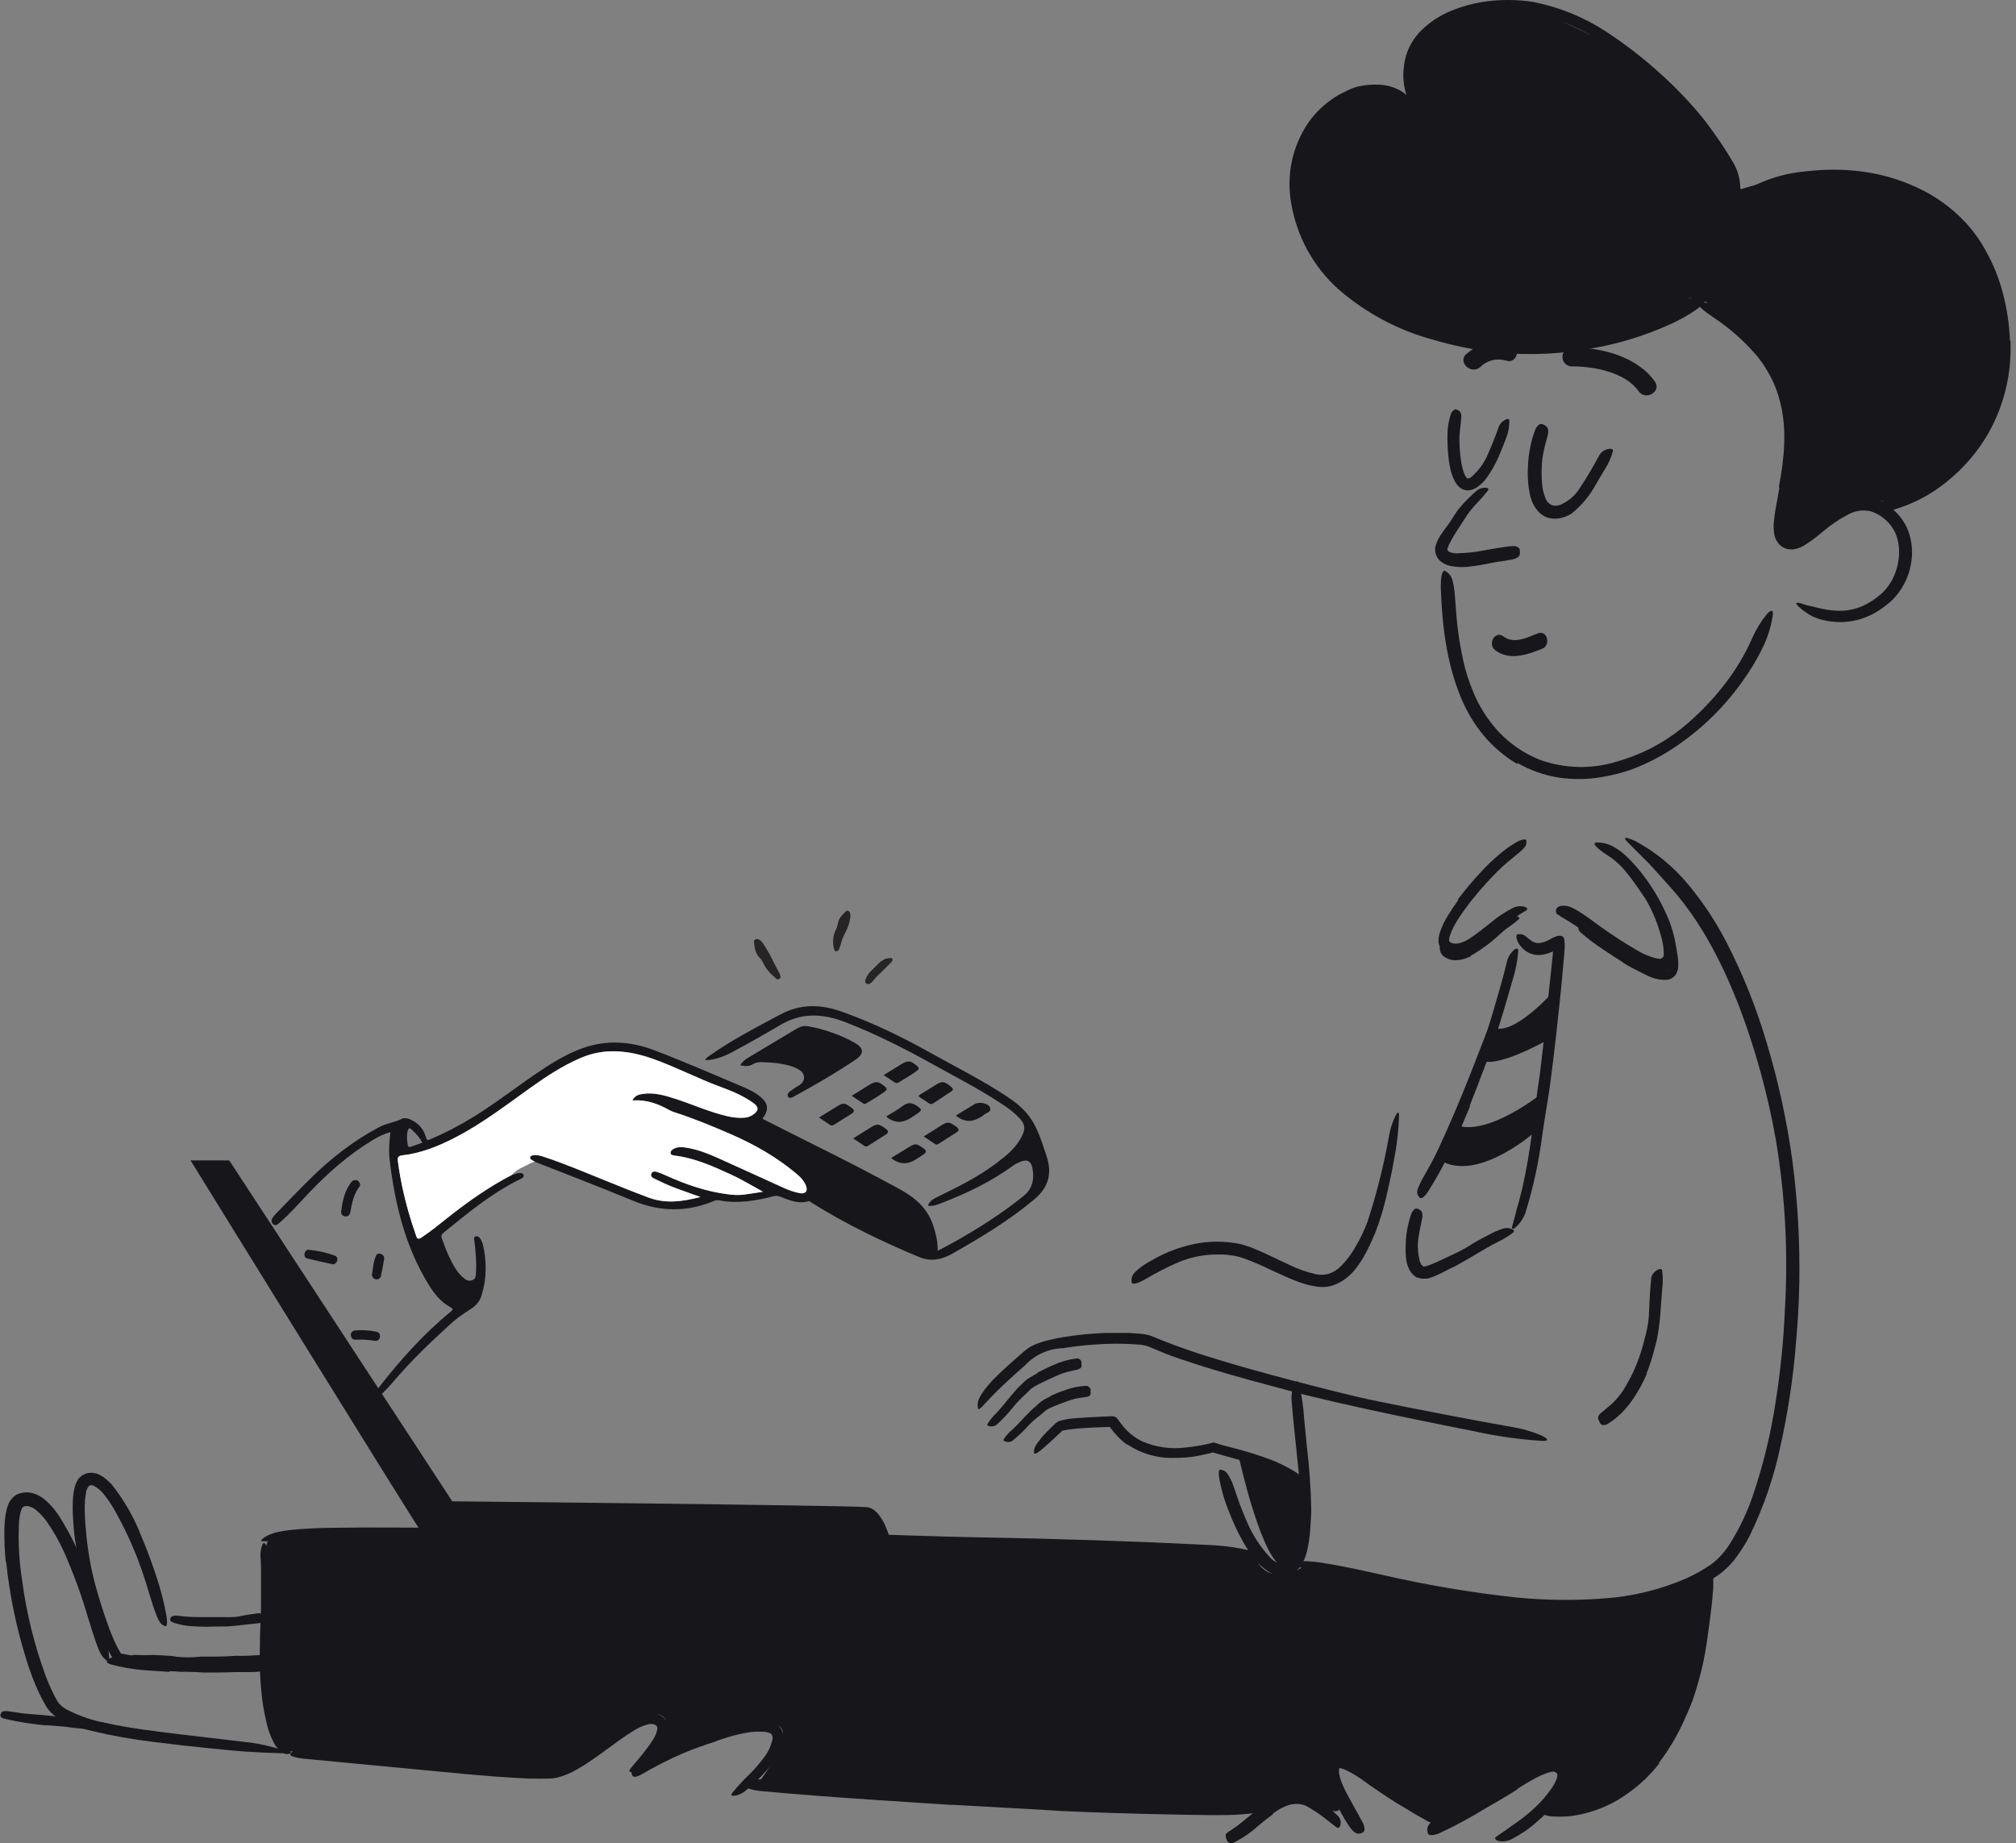 <?xml version="1.0" encoding="UTF-8"?> <svg xmlns="http://www.w3.org/2000/svg" width="351" height="321" viewBox="0 0 351 321" fill="none"><rect x="0" y="0" width="351" height="321" fill="#808080" stroke="none"/> <path d="M8.168 300.442C9.255 300.523 10.332 300.604 11.419 300.716L12.598 300.879L16.773 301.295C17.383 301.377 18.003 301.488 18.592 301.62C19.351 301.837 20.125 301.993 20.909 302.088C21.152 302.088 21.213 301.793 21.091 301.438C21.025 301.23 20.911 301.04 20.76 300.884C20.608 300.727 20.423 300.607 20.218 300.533C18.64 300.055 17.015 299.752 15.371 299.629C14.355 299.578 13.39 299.344 12.395 299.212C11.399 299.08 10.21 298.958 9.113 298.836L7.081 298.643C6.065 298.552 5.049 298.501 4.033 298.389C3.251 298.298 2.479 298.135 1.696 298.044C1.524 298.044 1.351 297.983 1.178 297.972C0.518 297.972 0.294 298.044 0.162 298.409C0.127 298.489 0.097 298.57 0.071 298.653C0.01 298.938 0.274 299.182 0.721 299.293C2.115 299.633 3.526 299.901 4.947 300.096C6.024 300.269 7.111 300.391 8.199 300.493L8.168 300.442Z" fill="#17171B"></path> <path d="M256.066 166.441C256.877 165.987 257.658 165.481 258.403 164.927C258.667 164.734 258.952 164.561 259.206 164.358C260.11 163.646 260.953 162.864 261.796 162.112C262.178 161.79 262.578 161.492 262.995 161.218C263.512 160.854 264.007 160.46 264.479 160.039C264.621 159.897 264.479 159.724 264.235 159.612C263.909 159.478 263.544 159.478 263.219 159.612C262.924 159.764 262.609 159.917 262.315 160.079C262.037 160.262 261.769 160.459 261.512 160.669C260.994 161.082 260.499 161.523 260.029 161.99C259.438 162.53 258.813 163.033 258.159 163.494C257.481 164.031 256.768 164.523 256.026 164.967C255.578 165.222 255.109 165.436 254.624 165.607C254.29 165.746 253.933 165.818 253.572 165.818C253.211 165.818 252.854 165.746 252.52 165.607C251.982 165.384 252.012 165.059 252.094 164.54C252.131 164.432 252.159 164.319 252.175 164.205C252.266 163.758 252.175 163.565 251.982 163.362L251.84 163.219C251.677 163.097 251.413 163.219 251.139 163.565C250.933 163.851 250.787 164.176 250.712 164.52C250.616 164.969 250.658 165.437 250.834 165.861C250.948 166.114 251.114 166.339 251.322 166.522C251.496 166.661 251.687 166.777 251.891 166.867C252.254 167.057 252.651 167.174 253.059 167.213C254.12 167.254 255.173 167.009 256.107 166.502L256.066 166.441Z" fill="#17171B"></path> <path d="M282.594 167.663C283.712 168.333 284.88 168.953 286.079 169.532C286.526 169.736 286.953 169.99 287.43 170.162C288.323 170.532 289.29 170.689 290.255 170.62C290.557 170.587 290.849 170.49 291.111 170.334C291.372 170.178 291.597 169.967 291.768 169.715C292.045 169.266 292.193 168.749 292.195 168.221C292.217 167.434 292.149 166.646 291.992 165.874C291.849 164.921 291.561 163.996 291.139 163.13C290.996 162.866 290.752 162.988 290.559 163.313C290.324 163.722 290.231 164.198 290.295 164.665C290.476 165.54 290.601 166.426 290.671 167.317C290.697 167.684 290.673 168.054 290.6 168.415C290.572 168.624 290.48 168.819 290.336 168.973C290.149 169.052 289.949 169.092 289.747 169.092C289.544 169.092 289.344 169.052 289.157 168.973C288.637 168.82 288.131 168.623 287.644 168.384C286.497 167.843 285.381 167.239 284.301 166.575C283.62 166.179 282.94 165.762 282.269 165.336C281.253 164.685 280.237 164.035 279.221 163.303C278.449 162.765 277.748 162.155 276.986 161.596C276.823 161.465 276.654 161.343 276.478 161.23C275.797 160.834 275.462 160.844 275.147 161.169C275.066 161.251 274.984 161.322 274.913 161.403C274.7 161.677 274.832 162.074 275.238 162.419C276.52 163.53 277.878 164.548 279.302 165.468C280.369 166.199 281.477 166.9 282.584 167.602L282.594 167.663Z" fill="#17171B"></path> <path d="M327.766 87.293C325.077 86.876 322.331 87.509 320.096 89.061C316.458 91.663 311.795 95.158 311.064 92.852C310.332 90.545 315.128 67.285 308.493 62.793C308.493 62.793 301.249 52.845 294.401 51.778C294.401 51.778 273.838 67.955 244.019 56.127C244.019 56.127 224.583 49.227 226.127 28.366C226.127 28.366 232.284 11.091 245.269 17.635C245.269 17.635 242.617 12.026 246.285 8.052C246.285 8.052 257.156 -3.125 270.882 3.215C284.607 9.556 297.409 16.05 303.078 32.959C303.078 32.959 324.231 25.988 333.446 33.599C342.661 41.21 350.555 47.713 348.36 62.793C346.166 77.873 337.347 84.936 327.766 87.293Z" fill="#17171B"></path> <path d="M226.249 258.03C226.249 258.03 227.752 272.784 223.821 272.927C219.889 273.069 215.622 253.437 215.622 253.437C215.622 253.437 223.689 256.201 226.249 258.03Z" fill="#17171B"></path> <path d="M45.097 289.59C45.534 289.59 45.839 289.325 46.042 288.878C46.103 288.736 45.981 288.37 45.859 288.35L45.148 288.228C45.016 288.228 42.822 288.391 42.1 288.36C41.379 288.33 40.648 288.36 39.926 288.421C38.443 288.502 36.949 288.502 35.466 288.492C35.127 288.483 34.787 288.5 34.45 288.543C33.318 288.65 32.178 288.65 31.047 288.543C30.858 288.55 30.669 288.526 30.488 288.472C30.183 288.36 27.125 288.208 26.729 288.208C25.744 288.259 24.757 288.259 23.772 288.208C23.635 288.177 23.493 288.177 23.355 288.208C23.057 288.294 22.74 288.294 22.441 288.208C22.045 288.147 21.628 288.086 21.263 287.994C21.08 287.994 20.866 287.994 20.714 287.933C20.562 287.872 20.45 288.096 20.49 288.167C20.531 288.238 20.409 288.34 20.328 288.391L20.257 288.462C20.591 288.849 21.012 289.152 21.486 289.346C21.955 289.589 22.441 289.8 22.939 289.976C23.01 290.077 26.668 290.687 27.074 290.728C27.293 290.753 27.515 290.753 27.734 290.728C27.836 290.728 30.782 291.094 30.874 291.073C31.481 291.132 32.093 291.105 32.692 290.992C32.813 290.967 32.938 290.967 33.058 290.992C34.074 290.992 35.09 290.941 36.177 290.87L37.772 290.809C37.869 290.803 37.964 290.786 38.057 290.758C38.177 290.731 38.299 290.714 38.422 290.707C39.682 290.657 40.932 290.474 42.202 290.403C42.497 290.403 43.858 290.016 44.234 289.976C44.61 289.935 44.935 289.59 45.097 289.59Z" fill="#17171B"></path> <path d="M296.575 274.154C296.575 274.154 300.06 299.559 280.766 312.129C280.766 312.129 271.734 315.634 269.377 314.923C269.377 314.923 275.534 308.196 271.175 307.485C266.817 306.773 251.435 316.783 251.435 316.783C251.435 316.783 236.652 307.149 232.588 306.54C232.588 306.54 234.854 315.33 232.588 315.421C230.323 315.512 230.13 312.505 225.05 313.145L219.848 314.852C219.848 314.852 134.993 312.718 131.945 310.584C131.945 310.584 138.762 302.069 135.41 300.473C132.057 298.878 114.074 305.483 114.074 305.483C114.074 305.483 118.788 298.441 113.657 298.441C113.657 298.441 99.027 308.42 97.036 308.602C95.045 308.785 49.417 306.072 48.198 304.233C46.979 302.394 44.134 271.848 46.897 267.824C46.897 267.824 195.363 265.791 218.598 270.872C218.741 271.712 219.152 272.484 219.769 273.072C220.386 273.66 221.176 274.032 222.022 274.134C222.945 274.245 223.88 274.162 224.769 273.891C225.657 273.619 226.48 273.166 227.183 272.559C227.183 272.559 284.586 286.084 296.575 274.154Z" fill="#17171B"></path> <path d="M257.867 184.652C260.6 186.135 269.378 181.136 269.378 181.136L270.871 172.224C270.871 172.224 263.83 180.404 260.031 179.012L257.867 184.652Z" fill="#17171B"></path> <path d="M251.436 202.425C258.091 205.473 267.692 196.765 267.692 196.765L268.129 190.668C268.129 190.668 259.158 197.73 253.834 196.023L251.436 202.425Z" fill="#17171B"></path> <path d="M264.195 132.867C266.41 134.146 268.842 135.007 271.368 135.407C273.859 135.782 276.394 135.755 278.876 135.326C280.659 135.034 282.414 134.585 284.118 133.985C287.069 132.87 289.862 131.377 292.429 129.544C294.98 127.76 297.34 125.717 299.47 123.447C301.348 121.427 303.048 119.247 304.55 116.933C305.524 115.448 306.387 113.893 307.13 112.279C307.869 110.664 308.378 108.954 308.644 107.199C308.817 106.091 308.339 106.182 307.628 106.945C306.658 108.128 305.845 109.433 305.21 110.826C303.861 113.949 302.101 116.877 299.978 119.535C297.85 122.251 295.42 124.716 292.734 126.882C289.43 129.521 285.629 131.47 281.558 132.613C277.134 133.992 272.379 133.877 268.025 132.288C265.389 131.228 263.009 129.617 261.045 127.563C259.561 125.985 258.306 124.206 257.317 122.279C256.349 120.33 255.583 118.287 255.031 116.182C254.231 112.899 253.717 109.554 253.497 106.182L253.324 103.957C253.08 101.173 252.775 100.299 252.095 99.77C251.949 99.638 251.789 99.522 251.617 99.425C251.109 99.212 250.815 100.38 250.855 102.473C251.079 108.57 251.759 115.196 254.36 121.496C255.337 123.865 256.662 126.074 258.292 128.05C259.948 130.031 261.927 131.718 264.144 133.04L264.195 132.867Z" fill="#17171B"></path> <path d="M309.802 84.975L309.111 88.805C309.01 89.466 308.908 90.137 308.847 90.838C308.764 91.631 308.795 92.431 308.939 93.216C309.012 93.482 309.104 93.744 309.213 93.998L309.701 94.73C310.098 95.162 310.614 95.466 311.184 95.604C311.738 95.732 312.317 95.711 312.86 95.543C313.267 95.419 313.658 95.252 314.029 95.045C315.193 94.322 316.297 93.506 317.331 92.606C318.693 91.448 320.179 90.443 321.76 89.608C322.963 88.94 324.37 88.737 325.713 89.039C327.084 89.49 328.29 90.339 329.177 91.478C329.612 92.036 329.955 92.661 330.193 93.327C330.427 94.032 330.574 94.762 330.63 95.502C330.718 97.039 330.465 98.576 329.888 100.004C329.392 101.276 328.614 102.419 327.612 103.347C326.579 104.283 325.403 105.048 324.128 105.613C323.316 105.943 322.466 106.172 321.598 106.294C320.72 106.39 319.834 106.39 318.956 106.294C318.059 106.19 317.17 106.027 316.294 105.806C315.858 105.694 315.411 105.572 314.953 105.491C314.496 105.41 314.069 105.237 313.622 105.095C312.515 104.749 312.535 105.095 313.328 105.806C313.88 106.277 314.468 106.705 315.085 107.086C315.994 107.593 316.984 107.937 318.011 108.102C320.115 108.517 322.29 108.373 324.321 107.686C325.325 107.331 326.284 106.857 327.176 106.273C327.615 105.987 328.039 105.679 328.446 105.349L329.055 104.861L329.665 104.282C331.177 102.694 332.209 100.71 332.642 98.561C333.123 96.405 332.935 94.154 332.103 92.108C331.561 90.886 330.773 89.789 329.787 88.887C328.821 87.909 327.632 87.18 326.322 86.763C324.963 86.356 323.515 86.356 322.157 86.763C320.917 87.161 319.743 87.74 318.672 88.48C317.534 89.242 316.498 90.086 315.492 90.909C314.58 91.709 313.59 92.414 312.535 93.012C312.017 93.236 311.875 93.246 311.601 93.124C311.326 93.002 311.265 92.829 311.204 92.26C311.169 91.052 311.281 89.844 311.54 88.663C312.205 85.498 312.697 82.299 313.013 79.081C313.23 76.596 313.141 74.095 312.749 71.632C312.35 69.151 311.558 66.75 310.402 64.519C309.985 63.645 309.447 62.842 308.949 62.019C308.406 61.231 307.823 60.471 307.201 59.743C305.967 58.279 304.573 56.957 303.046 55.8C302.365 55.313 301.715 54.784 301.014 54.347C298.322 52.731 297.285 52.579 296.473 52.752C296.285 52.785 296.102 52.836 295.924 52.904C295.477 53.158 296.452 54.012 298.251 55.231C300.953 57.007 303.404 59.14 305.535 61.572C306.094 62.161 306.551 62.852 307.008 63.483C307.449 64.139 307.856 64.817 308.228 65.515C308.985 66.937 309.559 68.45 309.934 70.016C311.154 74.701 310.676 79.782 309.711 84.802L309.802 84.975Z" fill="#17171B"></path> <path d="M349.944 59.236C349.832 56.515 349.43 53.814 348.746 51.178C348.069 48.528 347.044 45.979 345.698 43.598C344.733 41.84 343.559 40.206 342.203 38.73C339.798 36.17 336.921 34.099 333.729 32.633C330.576 31.177 327.212 30.227 323.763 29.818C320.725 29.462 317.656 29.462 314.619 29.818C310.703 30.13 306.911 31.336 303.534 33.344C302.518 33.995 302.874 34.269 303.961 34.208C305.628 34.051 307.278 33.742 308.889 33.283C312.467 32.223 316.192 31.739 319.922 31.851C323.676 31.927 327.392 32.613 330.925 33.883C335.262 35.488 339.044 38.31 341.817 42.012C344.854 46.144 346.753 51 347.323 56.096C347.782 59.232 347.758 62.419 347.252 65.547C346.468 70.3 344.419 74.755 341.319 78.442C338.917 81.211 336.002 83.489 332.734 85.149C332.023 85.514 331.301 85.819 330.57 86.165C327.827 87.293 327.004 87.476 326.424 88.126C326.279 88.244 326.14 88.37 326.008 88.502C325.652 88.878 327.126 89.406 329.483 88.817C332.96 87.844 336.195 86.155 338.982 83.858C341.89 81.528 344.337 78.674 346.195 75.444C348.941 70.557 350.271 65 350.036 59.399L349.944 59.236Z" fill="#17171B"></path> <path d="M304.624 267.457C307.074 262.45 308.887 257.155 310.019 251.696C311.207 246.335 312.055 240.905 312.559 235.437C312.925 231.444 313.209 227.45 313.27 223.447C313.396 216.392 313.002 209.338 312.092 202.341C311.148 195.347 309.654 188.44 307.621 181.682C305.856 175.665 303.529 169.827 300.672 164.245C298.832 160.654 296.607 157.274 294.038 154.164C291.46 151.003 288.283 148.382 284.691 146.452C282.344 145.435 282.567 145.903 284.091 147.376L287.139 150.425C288.338 151.705 289.659 153.229 291.122 154.845C296.283 160.688 299.91 167.862 302.795 175.25C305.636 182.758 307.771 190.514 309.176 198.418C310.811 208.167 311.346 218.069 310.771 227.938C310.54 233.384 309.998 238.813 309.145 244.197C308.33 249.567 307.056 254.857 305.335 260.008C304.309 263.153 302.892 266.157 301.119 268.951C300.271 270.296 299.187 271.476 297.919 272.436C296.565 273.364 295.134 274.173 293.641 274.854C289.019 276.865 284.082 278.058 279.052 278.381C274.006 278.753 268.938 278.689 263.904 278.187C256.143 277.346 248.438 276.047 240.831 274.296L235.832 273.198C229.543 271.938 227.491 271.704 226.028 271.989C225.703 272.05 225.276 272.09 225.073 272.162C224.412 272.395 226.891 273.259 231.453 274.387C238.209 276.094 245.22 277.649 252.423 278.878C259.736 280.192 267.152 280.845 274.582 280.83C280.242 280.816 285.868 279.939 291.264 278.228C294.005 277.309 296.609 276.024 299.006 274.407C300.27 273.526 301.379 272.441 302.287 271.196C303.158 270.029 303.936 268.796 304.614 267.508L304.624 267.457Z" fill="#17171B"></path> <path d="M286.376 168.748C287.083 169.037 287.83 169.215 288.591 169.277C288.838 169.305 289.086 169.305 289.333 169.277C289.606 169.253 289.874 169.185 290.125 169.073C290.646 168.867 291.083 168.491 291.365 168.006C291.529 167.794 291.644 167.547 291.7 167.285C291.792 167.068 291.85 166.838 291.873 166.604C291.912 166.212 291.912 165.817 291.873 165.425C291.813 164.74 291.701 164.061 291.537 163.393C291.33 162.476 291.065 161.573 290.745 160.69C289.572 157.677 287.974 154.847 286 152.286C285.127 151.143 284.165 150.069 283.125 149.075C282.439 148.43 281.674 147.874 280.849 147.419C279.988 146.954 279.024 146.713 278.045 146.718C277.425 146.718 277.558 147.104 277.974 147.5C278.519 148.013 279.115 148.47 279.752 148.862C281.142 149.741 282.367 150.859 283.369 152.164C284.446 153.495 285.401 154.949 286.417 156.422C287.532 158.272 288.399 160.261 288.998 162.336C289.363 163.407 289.588 164.52 289.668 165.649C289.684 165.882 289.684 166.117 289.668 166.35C289.64 166.483 289.588 166.611 289.516 166.726C289.333 166.939 289.15 167.021 288.652 166.949C287.282 166.646 285.976 166.106 284.791 165.354C282.851 164.236 280.931 162.976 279.071 161.665C277.619 160.649 276.267 159.542 274.703 158.617C274.347 158.39 273.973 158.193 273.585 158.028C272.986 157.737 272.308 157.652 271.655 157.784C271.424 157.839 271.218 157.968 271.065 158.149C271.002 158.219 270.955 158.301 270.926 158.39C270.898 158.48 270.89 158.575 270.903 158.668C270.897 158.821 270.936 158.973 271.015 159.105C271.147 159.277 271.431 159.338 271.543 159.44C271.697 159.613 271.888 159.748 272.102 159.836C273.362 160.554 274.58 161.345 275.749 162.204C277.039 163.119 278.37 164.074 279.742 165.009C281.836 166.498 284.068 167.784 286.407 168.85L286.376 168.748Z" fill="#17171B"></path> <path d="M253.925 156.697C253.305 157.55 252.726 158.424 252.157 159.339C251.56 160.274 251.076 161.277 250.715 162.326C250.644 162.543 250.586 162.763 250.542 162.987C250.487 163.237 250.459 163.493 250.461 163.749C250.443 164.072 250.504 164.395 250.636 164.69C250.769 164.985 250.97 165.244 251.223 165.446L251.426 165.619C252.182 166.073 253.074 166.245 253.946 166.106C254.677 165.989 255.384 165.752 256.038 165.405C257.213 164.758 258.326 164.003 259.361 163.149C260.295 162.418 261.22 161.696 262.155 161.015C263.27 160.115 264.448 159.297 265.68 158.566C266.036 158.394 265.975 158.109 265.477 157.916C264.728 157.713 263.929 157.811 263.252 158.19C262.541 158.566 261.87 158.993 261.22 159.41C260.57 159.827 260.001 160.335 259.401 160.802C258.223 161.727 257.065 162.672 255.876 163.444C255.318 163.822 254.7 164.1 254.047 164.267C253.764 164.331 253.473 164.352 253.184 164.328C252.942 164.289 252.708 164.21 252.493 164.094C252.404 164.03 252.339 163.936 252.31 163.83C252.299 163.483 252.358 163.138 252.483 162.814C252.636 162.364 252.823 161.926 253.041 161.503C253.508 160.62 254.03 159.768 254.606 158.953C255.327 157.936 256.089 156.92 256.892 155.975C258.099 154.498 259.381 153.084 260.732 151.738C261.748 150.722 262.896 149.777 264.014 148.872C264.258 148.669 264.512 148.496 264.745 148.273C265.609 147.48 265.761 147.155 265.761 146.708C265.761 146.606 265.761 146.484 265.761 146.393C265.761 146.088 265.101 146.118 264.258 146.535C263.045 147.207 261.91 148.011 260.875 148.933C259.796 149.845 258.778 150.826 257.827 151.87C256.39 153.415 255.034 155.033 253.763 156.717L253.925 156.697Z" fill="#17171B"></path> <path d="M205.808 236.761C210.98 238.529 216.212 239.982 221.454 241.384C223.375 241.893 225.275 242.401 227.195 242.909C233.971 244.565 240.789 246.049 247.616 247.431C250.664 248.04 253.712 248.681 256.709 249.26C260.582 250.116 264.515 250.673 268.474 250.926C269.714 250.987 269.561 250.591 268.576 250.093C267.92 249.779 267.241 249.517 266.544 249.311C265.576 248.986 264.584 248.738 263.577 248.569C255.713 247.187 247.839 245.642 239.915 244.037C235.17 243.071 230.293 241.781 225.508 240.541C220.245 239.159 214.993 237.726 209.811 236.08C206.611 235.064 203.522 233.946 200.393 232.635C200.217 232.572 200.037 232.518 199.855 232.473L199.357 232.381C199.021 232.317 198.682 232.273 198.341 232.249C197.691 232.178 197.051 232.168 196.4 232.127C195.11 232.127 193.82 232.127 192.54 232.127C189.98 232.223 187.428 232.478 184.899 232.889C183.883 233.072 182.939 233.275 181.973 233.529C181.486 233.672 181.008 233.845 180.531 233.997L179.809 234.322L179.454 234.495L179.108 234.729C178.677 235.009 178.272 235.329 177.899 235.684L176.812 236.639C176.081 237.279 175.349 237.929 174.638 238.6C173.927 239.271 173.388 239.769 172.779 240.409C170.584 242.817 170.168 243.925 170.218 244.748C170.22 244.933 170.24 245.116 170.279 245.297C170.483 245.703 171.204 244.697 172.769 243.081C173.937 241.872 175.197 240.693 176.497 239.515L178.478 237.757C179.331 236.845 180.357 236.111 181.496 235.6C182.635 235.089 183.865 234.81 185.113 234.779C186.85 234.485 188.638 234.292 190.426 234.16C193.064 233.946 195.714 233.946 198.351 234.16C198.686 234.16 198.95 234.251 199.245 234.292C199.367 234.308 199.486 234.339 199.601 234.383C199.726 234.414 199.848 234.455 199.966 234.505L201.897 235.308C203.187 235.867 204.498 236.324 205.788 236.771L205.808 236.761Z" fill="#17171B"></path> <path d="M182.917 243.162C182.49 243.365 182.073 243.568 181.606 243.843C181.161 244.132 180.752 244.473 180.387 244.859C180.143 245.093 179.869 245.275 179.635 245.509C178.802 246.342 177.979 247.186 177.187 248.05C176.831 248.436 176.445 248.791 176.069 249.147C175.54 249.578 175.09 250.097 174.738 250.681C174.637 250.885 174.901 251.037 175.246 251.088C175.418 251.131 175.597 251.138 175.772 251.108C175.947 251.079 176.114 251.013 176.262 250.915C177.3 250.074 178.269 249.149 179.158 248.151C179.731 247.565 180.349 247.025 181.007 246.536L182.023 245.672L182.145 245.57L182.236 245.509C182.236 245.509 182.388 245.428 182.46 245.377L183.029 245.103C183.516 244.879 184.044 244.676 184.552 244.483C185.345 244.188 186.127 243.873 186.94 243.65C187.57 243.477 188.22 243.426 188.87 243.314L189.297 243.253C189.815 243.111 189.937 242.887 189.876 242.369C189.876 242.247 189.876 242.125 189.876 242.003C189.839 241.818 189.739 241.651 189.592 241.53C189.446 241.41 189.263 241.344 189.074 241.343C187.865 241.396 186.673 241.636 185.538 242.054C184.664 242.339 183.811 242.694 182.947 243.07L182.917 243.162Z" fill="#17171B"></path> <path d="M180.652 239.119C180.194 239.373 179.737 239.627 179.27 239.922L178.894 240.155C178.755 240.251 178.622 240.356 178.498 240.47C178.264 240.673 178.091 240.856 177.898 241.049C177.705 241.243 177.329 241.568 177.075 241.852C176.188 242.862 175.335 243.878 174.515 244.901C174.139 245.358 173.743 245.795 173.347 246.222C172.794 246.744 172.316 247.339 171.924 247.99C171.813 248.213 172.077 248.356 172.432 248.396C172.632 248.424 172.835 248.411 173.029 248.357C173.223 248.302 173.404 248.209 173.56 248.081C174.663 247.068 175.682 245.967 176.608 244.789C177.205 244.085 177.854 243.426 178.549 242.818C178.904 242.462 179.28 242.096 179.565 241.801C179.945 241.536 180.346 241.302 180.763 241.1C181.312 240.816 181.881 240.541 182.45 240.277C183.314 239.891 184.177 239.464 185.071 239.139C185.773 238.92 186.485 238.737 187.205 238.59C187.357 238.59 187.52 238.529 187.672 238.479C188.231 238.296 188.353 238.082 188.302 237.554C188.302 237.432 188.302 237.31 188.302 237.188C188.256 236.991 188.137 236.819 187.969 236.706C187.802 236.593 187.598 236.547 187.398 236.578C186.026 236.745 184.689 237.125 183.435 237.706C182.48 238.103 181.546 238.58 180.601 239.058L180.652 239.119Z" fill="#17171B"></path> <path d="M223.995 274.369C224.528 274.28 225.033 274.068 225.469 273.749C225.692 273.605 225.891 273.427 226.058 273.22C226.231 273.053 226.378 272.862 226.495 272.651C226.956 271.946 227.3 271.171 227.511 270.355C227.86 268.912 228.071 267.438 228.141 265.955C228.212 264.939 228.293 263.851 228.293 262.805C228.224 259.15 227.969 255.5 227.531 251.871C227.379 250.265 227.216 248.65 227.064 247.054C226.932 245.001 226.633 242.962 226.17 240.957C226.017 240.337 225.672 240.48 225.377 241.059C224.979 241.934 224.804 242.894 224.869 243.853C225.215 248.009 225.682 252.135 226.109 256.301C226.331 258.842 226.385 261.395 226.271 263.943C226.242 265.324 226.13 266.701 225.936 268.069C225.815 269.35 225.412 270.589 224.757 271.696C224.657 271.815 224.548 271.927 224.432 272.032C224.31 272.093 224.229 272.214 224.066 272.245C223.778 272.367 223.464 272.416 223.152 272.387C222.436 272.243 221.778 271.889 221.262 271.371C219.502 269.509 218.088 267.348 217.087 264.99C216.283 263.154 215.574 261.278 214.963 259.37C214.811 258.953 214.679 258.537 214.516 258.12C213.815 256.616 213.419 256.169 212.86 256.027C212.738 255.985 212.612 255.954 212.484 255.935C212.129 255.935 212.129 256.637 212.352 257.856C212.711 259.689 213.248 261.483 213.957 263.211C214.65 265.039 215.478 266.812 216.436 268.516C217.183 269.851 218.075 271.098 219.098 272.235C219.688 272.876 220.373 273.421 221.13 273.851C222.014 274.394 223.063 274.603 224.087 274.44L223.995 274.369Z" fill="#17171B"></path> <path d="M221.383 221.203C222.998 221.945 224.634 222.737 226.412 223.357C227.334 223.686 228.287 223.921 229.257 224.058C230.335 224.227 231.439 224.107 232.457 223.713C233.841 223.132 235.051 222.205 235.972 221.02C236.72 220.069 237.373 219.048 237.923 217.971C238.461 216.955 238.939 215.878 239.406 214.771C240.244 212.601 240.923 210.373 241.438 208.104C241.906 206.072 242.332 204.091 242.688 202.099C243.198 199.54 243.497 196.943 243.582 194.335C243.582 193.522 243.338 193.614 242.993 194.264C242.473 195.309 242.1 196.42 241.885 197.567C240.984 202.7 239.722 207.763 238.106 212.718C237.565 214.202 236.885 215.631 236.074 216.986C235.348 218.333 234.423 219.562 233.331 220.634C232.783 221.153 232.132 221.551 231.421 221.802C230.703 222.023 229.943 222.065 229.206 221.924C227.53 221.555 225.906 220.981 224.37 220.217C222.389 219.323 220.428 218.286 218.325 217.443C217.52 217.101 216.687 216.829 215.836 216.63C215.406 216.536 214.972 216.465 214.535 216.417C214.108 216.348 213.677 216.303 213.245 216.285C211.514 216.164 209.775 216.273 208.073 216.61C205.474 217.134 202.977 218.074 200.677 219.394C200.179 219.679 199.661 219.953 199.194 220.268C197.436 221.508 197.03 222.087 197.02 222.819C196.999 222.981 196.999 223.144 197.02 223.306C197.131 223.784 198.036 223.54 199.356 222.808C201.271 221.656 203.264 220.637 205.32 219.76C207.349 218.928 209.518 218.49 211.711 218.469C212.127 218.469 212.534 218.469 212.94 218.469C213.352 218.489 213.762 218.53 214.169 218.591C214.963 218.673 215.744 218.851 216.496 219.12C218.122 219.706 219.713 220.384 221.261 221.152L221.383 221.203Z" fill="#17171B"></path> <path d="M269.116 177.915C268.825 180.957 268.486 184.005 268.1 187.061L267.623 190.363C267.105 194.255 266.678 198.157 266.018 202.029C265.723 203.746 265.378 205.463 265.002 207.11C264.727 208.126 264.473 209.264 264.148 210.31C263.996 210.839 263.874 211.377 263.742 211.916C263.61 212.455 263.437 212.932 263.295 213.491C263.153 214.05 263.396 214.182 263.884 213.745C264.656 213.036 265.245 212.15 265.601 211.164C266.96 206.765 267.935 202.257 268.517 197.69C268.893 194.966 269.421 192.152 269.807 189.377C270.234 186.329 270.59 183.28 270.945 180.171L271.555 174.511C271.717 173.078 271.849 171.635 271.981 170.202L272.174 168.058L272.276 166.971L272.378 165.741C272.442 165.065 272.442 164.385 272.378 163.709C272.364 163.554 272.316 163.405 272.235 163.272C272.148 163.131 272.01 163.029 271.849 162.988C271.55 162.936 271.243 162.96 270.955 163.059C270.602 163.189 270.262 163.352 269.939 163.546C269.647 163.708 269.345 163.851 269.035 163.973C268.63 164.143 268.195 164.233 267.755 164.237C267.422 164.219 267.098 164.122 266.81 163.953C266.388 163.679 265.987 163.373 265.611 163.038C265.363 162.827 265.053 162.702 264.727 162.683C264.582 162.673 264.436 162.673 264.29 162.683C264.067 162.683 263.975 162.916 264.036 163.303C264.149 163.875 264.416 164.405 264.809 164.837C265.227 165.362 265.772 165.77 266.393 166.025C267.013 166.279 267.688 166.37 268.354 166.29C268.98 166.212 269.59 166.037 270.163 165.772C270.376 165.68 270.346 165.701 270.366 165.701C270.366 165.701 270.366 165.701 270.366 165.762L270.366 165.843L270.366 166.087L270.092 168.729C269.767 171.777 269.452 174.826 269.076 177.874L269.116 177.915Z" fill="#17171B"></path> <path d="M255.877 192.568C256.764 190.352 257.621 188.13 258.447 185.902C258.762 185.089 259.118 184.286 259.392 183.463C260.408 180.587 261.333 177.64 262.186 174.693C262.562 173.382 262.968 172.082 263.324 170.771C263.867 169.097 264.208 167.364 264.34 165.609C264.34 165.06 263.974 165.101 263.517 165.497C262.936 166.045 262.53 166.752 262.349 167.529C261.566 170.872 260.52 174.195 259.544 177.589C258.945 179.622 258.092 181.654 257.309 183.686C256.456 185.915 255.579 188.13 254.678 190.332C254.109 191.684 253.56 193.045 252.971 194.397C252.087 196.429 251.193 198.461 250.238 200.494C249.496 202.048 248.643 203.542 247.83 204.995C247.647 205.32 247.464 205.635 247.292 206.011C246.672 207.261 246.601 207.719 246.926 208.217C246.992 208.334 247.067 208.446 247.149 208.552C247.444 208.847 247.993 208.481 248.562 207.617C250.265 204.947 251.776 202.159 253.083 199.274C254.099 197.09 255.013 194.874 255.948 192.649L255.877 192.568Z" fill="#17171B"></path> <path d="M246.921 222.484C247.238 222.635 247.588 222.701 247.937 222.677L248.445 222.677L248.872 222.565C249.277 222.44 249.674 222.291 250.061 222.118C250.762 221.803 251.453 221.468 252.093 221.102C252.58 220.848 253.109 220.665 253.566 220.391C255.242 219.466 256.888 218.49 258.514 217.515C259.245 217.078 259.997 216.692 260.739 216.306C261.71 215.841 262.629 215.276 263.482 214.619C263.746 214.395 263.563 214.151 263.157 213.999C262.634 213.815 262.064 213.815 261.541 213.999C261.033 214.202 260.525 214.395 260.017 214.619L258.565 215.371C257.61 215.879 256.644 216.387 255.73 217.017C254.575 217.694 253.381 218.301 252.154 218.836C251.493 219.161 250.843 219.466 250.183 219.771C249.565 220.064 248.927 220.312 248.273 220.513C247.815 220.675 247.45 220.411 247.196 219.629C246.869 218.369 246.78 217.06 246.932 215.767C247.071 214.742 247.264 213.724 247.511 212.719C247.511 212.485 247.612 212.261 247.643 212.028C247.724 211.154 247.5 210.808 247.033 210.595C246.928 210.545 246.82 210.505 246.708 210.473C246.352 210.412 246.048 210.696 245.753 211.286C245.069 213.185 244.725 215.191 244.737 217.21C244.698 218.043 244.75 218.878 244.889 219.7C244.991 220.199 245.162 220.681 245.397 221.133C245.548 221.422 245.74 221.689 245.966 221.925C246.213 222.187 246.506 222.4 246.83 222.555L246.921 222.484Z" fill="#17171B"></path> <path d="M286.66 239.24C287.238 237.777 287.717 236.276 288.093 234.748C288.245 234.199 288.418 233.651 288.519 233.092C288.874 231.138 289.098 229.162 289.19 227.178L289.393 224.576C289.53 223.47 289.53 222.35 289.393 221.243C289.281 220.552 287.605 221.416 287.483 222.646C287.27 224.841 287.158 227.005 287.077 229.22C286.96 230.562 286.712 231.89 286.335 233.183C285.993 234.622 285.548 236.035 285.004 237.411C284.68 238.261 284.307 239.093 283.887 239.9C283.561 240.5 283.216 241.099 282.871 241.699C282.525 242.298 282.119 242.847 281.672 243.375C281.225 243.904 280.961 244.158 280.574 244.524L279.386 245.54C279.223 245.702 279.02 245.814 278.847 245.967C278.197 246.536 278.116 246.841 278.39 247.43C278.461 247.572 278.512 247.714 278.583 247.836C278.847 248.253 279.376 248.294 279.965 247.938C280.851 247.385 281.669 246.73 282.403 245.987C283.158 245.212 283.838 244.369 284.435 243.467C285.329 242.131 286.098 240.716 286.731 239.24L286.66 239.24Z" fill="#17171B"></path> <path d="M74.24 268.179C71.994 264.978 33.173 202.078 33.173 202.078L39.91 202.078L78.74 261.452C78.74 261.452 148.051 262.153 150.936 262.468C153.821 262.783 155.102 268.565 155.102 268.565L74.24 268.179Z" fill="#17171B"></path> <path d="M93.11 202.312C98.833 204.574 104.583 206.771 110.271 209.122C115.018 211.084 119.69 211.094 124.394 209.108C124.69 208.982 124.958 208.993 125.246 209.046C128.428 209.642 131.529 209.129 134.599 208.335C135.076 208.211 135.462 208.238 135.905 208.416C137.446 209.035 138.988 209.696 140.711 209.203C140.984 209.125 141.126 209.333 141.312 209.449C147.273 213.167 153.563 216.234 160.043 218.916C161.983 219.719 163.858 219.418 165.661 218.398C170.675 215.564 175.602 212.615 180.042 208.9C182.566 206.787 183.245 204.33 182.186 201.249C181.37 198.878 180.725 196.456 179.184 194.398C178.046 192.879 176.571 191.774 175.017 190.758C170.702 187.938 166.089 185.639 161.597 183.128C156.812 180.453 151.888 178.088 146.712 176.233C142.998 174.903 139.488 174.732 135.89 176.656C131.67 178.911 127.422 181.104 123.499 183.866C123.236 184.051 122.967 184.225 122.762 184.643C124.473 184.571 125.969 184.029 127.379 183.276C130.249 181.744 133.086 180.141 135.883 178.487C139.647 176.259 143.326 176.515 147.197 178.012C152.32 179.995 157.206 182.454 161.996 185.113C166.295 187.5 170.687 189.735 174.78 192.485C175.755 193.14 176.683 193.852 177.484 194.717C178.434 195.739 178.572 196.484 177.981 197.732C176.971 199.87 175.176 201.29 173.352 202.66C170.185 205.039 166.638 206.762 163.103 208.498C162.466 208.81 161.85 209.161 161.553 209.965C162.451 210.112 163.199 209.79 163.935 209.505C168.348 207.798 172.597 205.774 176.432 202.959C176.614 202.825 176.821 202.722 177.02 202.616C178.873 201.647 179.654 202.035 179.855 204.13C180.009 205.732 179.586 207.165 178.274 208.228C174.397 211.37 170.195 214.024 165.846 216.453C165.027 216.909 164.186 217.33 163.246 217.824C163.309 216.268 162.939 214.886 162.507 213.508C161.518 210.348 159.209 208.481 156.429 206.97C151.619 204.354 146.751 201.851 141.847 199.414C138.841 197.919 135.849 196.395 132.815 194.866C132.764 194.648 132.988 194.512 133.09 194.34C133.806 193.133 133.673 192.163 132.627 191.215C131.645 190.324 130.468 189.744 129.27 189.239C124.198 187.103 119.152 184.894 114.011 182.932C110.241 181.493 106.303 181.052 102.33 182.245C99.491 183.098 96.966 184.578 94.512 186.192C90.408 188.886 86.566 191.962 82.381 194.54C79.993 196.01 77.515 197.299 74.936 198.404C74.404 198.633 74.301 198.515 74.155 198.022C73.727 196.566 72.798 195.526 71.387 194.933C70.919 194.737 70.393 194.629 69.96 194.846C68.71 195.471 67.298 195.608 66.053 196.265C61.526 198.652 57.556 201.777 53.929 205.357C51.964 207.298 50.057 209.298 48.129 211.274C47.947 211.46 47.786 211.665 47.619 211.864C47.264 212.286 47.128 212.789 47.54 213.183C47.98 213.603 48.395 213.181 48.719 212.898C50.538 211.315 52.116 209.493 53.773 207.75C57.105 204.248 60.708 201.078 64.857 198.567C65.803 197.994 66.781 197.47 67.978 197.168C67.788 198.813 67.645 200.42 67.84 202.02C68.77 209.687 70.541 217.1 74.659 223.763C75.621 225.318 76.755 226.755 78.421 227.639C78.982 227.938 78.835 228.128 78.445 228.448C73.67 232.371 69.584 236.948 65.812 241.823C65.258 242.538 64.755 243.279 64.358 244.219C65.051 244.116 65.464 243.763 65.843 243.382C66.668 242.554 67.525 241.747 68.276 240.853C71.426 237.111 74.95 233.745 78.555 230.457C79.591 229.512 80.752 228.729 81.934 227.985C82.857 227.403 83.521 226.642 83.842 225.603C84.757 222.637 84.767 219.645 84.054 216.641C84.003 216.422 83.885 216.219 83.792 216.012C83.605 215.598 83.262 215.199 82.846 215.302C82.366 215.419 82.589 215.964 82.626 216.311C82.823 218.126 83.004 219.938 82.861 221.765C82.826 222.215 82.853 222.672 82.313 222.909C81.758 223.154 81.299 223.015 80.863 222.675C79.531 221.638 78.822 220.159 78.117 218.694C77.651 217.728 77.342 216.688 76.931 215.694C76.752 215.263 76.837 214.993 77.2 214.697C81.292 211.376 85.339 208.001 90.078 205.594C90.522 205.369 91.39 205.105 91.165 204.582C90.955 204.091 90.122 204.293 89.552 204.489C89.43 204.531 89.301 204.559 89.176 204.594C85.087 206.707 81.352 209.354 77.763 212.216C76.338 213.352 74.926 214.501 73.401 215.508C72.838 215.88 72.629 215.766 72.452 215.19C72.241 214.505 71.991 213.832 71.773 213.149C70.635 209.602 69.783 205.99 69.294 202.294C69.215 201.689 69.23 201.296 70.039 201.206C73.322 200.84 76.331 199.608 79.242 198.11C83.919 195.702 88.072 192.499 92.332 189.458C95.118 187.468 97.969 185.584 101.127 184.231C105.374 182.41 109.62 182.945 113.801 184.436C117.791 185.858 121.553 187.846 125.535 189.3C127.492 190.014 129.421 190.833 131.136 192.052C132.181 192.795 132.146 193.435 131.067 194.15C130.686 194.403 130.282 194.57 129.806 194.624C128.718 194.744 127.663 194.621 126.611 194.377C123.488 193.651 120.57 192.31 117.532 191.334C115.698 190.746 113.848 190.197 111.885 190.508C111.192 190.618 110.518 190.802 110.124 191.636C112.522 191.467 114.575 192.203 116.531 193.314C116.812 193.474 117.122 193.59 117.43 193.69C120.784 194.772 124.035 196.119 127.264 197.52C131.318 199.281 135.133 201.449 138.544 204.288C139.295 204.914 140.014 205.6 140.358 206.549C140.678 207.437 140.217 207.958 139.292 207.79C138.326 207.613 137.4 207.29 136.508 206.888C133.33 205.453 130.169 203.977 126.985 202.557C124.49 201.443 122.034 200.199 119.275 199.827C118.621 199.739 117.966 199.728 117.364 200.035C117.042 200.198 116.702 200.468 116.767 200.85C116.817 201.15 117.22 201.207 117.501 201.242C121.019 201.679 124.206 203.121 127.368 204.581C129.339 205.491 131.198 206.641 132.846 207.54C131.978 207.671 130.699 207.895 129.412 208.054C128.506 208.165 127.593 208.09 126.687 207.974C122.932 207.492 119.405 206.271 115.977 204.714C115.474 204.486 114.962 204.27 114.435 204.102C114.058 203.982 113.605 203.93 113.415 204.392C113.217 204.876 113.615 205.105 113.97 205.274C114.97 205.75 115.966 206.244 116.996 206.647C118.595 207.272 120.222 207.825 121.958 208.452C118.881 209.245 115.951 209.678 112.952 208.562C110.323 207.583 107.729 206.529 105.13 205.48C101.656 204.077 98.204 202.611 94.642 201.438C94.085 201.253 93.512 201.1 92.917 201.178C92.666 201.211 92.368 201.271 92.305 201.573C92.246 201.853 92.53 201.937 92.705 202.065C92.835 202.158 92.984 202.225 93.126 202.304L93.11 202.312ZM73.543 198.994C72.839 199.238 72.195 199.454 71.557 199.688C71.263 199.796 71.065 199.786 71.002 199.42C70.859 198.582 70.764 197.748 70.997 196.908C71.114 196.488 71.278 196.356 71.65 196.688C72.377 197.335 73.023 198.044 73.543 198.994Z" fill="#17171B"></path> <path d="M93.11 202.303C92.968 202.223 92.819 202.157 92.689 202.063C92.514 201.935 92.231 201.853 92.288 201.572C92.352 201.27 92.65 201.21 92.901 201.176C93.496 201.099 94.07 201.254 94.626 201.436C98.19 202.609 101.64 204.074 105.115 205.479C107.714 206.528 110.31 207.585 112.938 208.562C115.935 209.678 118.866 209.246 121.944 208.453C120.208 207.826 118.583 207.272 116.982 206.648C115.952 206.246 114.957 205.75 113.955 205.274C113.601 205.107 113.202 204.876 113.401 204.392C113.591 203.93 114.044 203.982 114.421 204.102C114.947 204.27 115.459 204.485 115.963 204.714C119.392 206.272 122.919 207.494 126.674 207.975C127.582 208.091 128.493 208.166 129.399 208.055C130.686 207.897 131.966 207.674 132.833 207.541C131.187 206.642 129.328 205.492 127.355 204.582C124.192 203.123 121.004 201.678 117.487 201.242C117.205 201.207 116.802 201.148 116.752 200.85C116.688 200.468 117.027 200.199 117.35 200.035C117.954 199.728 118.606 199.74 119.26 199.828C122.021 200.201 124.476 201.444 126.971 202.558C130.155 203.979 133.317 205.455 136.496 206.89C137.387 207.292 138.313 207.615 139.28 207.792C140.203 207.961 140.665 207.438 140.345 206.551C140.001 205.603 139.285 204.916 138.531 204.29C135.121 201.453 131.304 199.283 127.25 197.522C124.02 196.119 120.769 194.773 117.415 193.692C117.107 193.591 116.795 193.475 116.516 193.315C114.56 192.204 112.504 191.468 110.108 191.637C110.504 190.802 111.178 190.618 111.869 190.509C113.833 190.2 115.682 190.747 117.517 191.336C120.557 192.311 123.475 193.652 126.596 194.379C127.648 194.623 128.704 194.746 129.791 194.626C130.269 194.574 130.672 194.405 131.053 194.153C132.134 193.437 132.169 192.799 131.122 192.055C129.406 190.836 127.48 190.017 125.52 189.302C121.537 187.847 117.776 185.86 113.785 184.437C109.603 182.946 105.357 182.41 101.11 184.231C97.951 185.585 95.101 187.468 92.315 189.457C88.055 192.498 83.902 195.702 79.225 198.107C76.314 199.605 73.304 200.837 70.022 201.203C69.214 201.292 69.197 201.686 69.276 202.291C69.765 205.987 70.618 209.598 71.756 213.145C71.975 213.828 72.226 214.5 72.436 215.186C72.612 215.762 72.822 215.875 73.385 215.504C74.91 214.497 76.322 213.348 77.747 212.212C81.337 209.353 85.071 206.705 89.16 204.592C89.966 203.564 91.216 203.238 92.278 202.614C92.525 202.468 92.822 202.405 93.097 202.303L93.11 202.303Z" fill="white"></path> <path d="M128.867 185.512C129.687 185.696 130.412 185.738 131.037 185.349C131.605 184.997 132.174 184.955 132.799 184.974C134.426 185.025 136.045 185.164 137.611 185.626C138.167 185.79 138.721 186.031 139.206 186.346C140.304 187.064 140.232 188.36 139.112 189.019C138.582 189.331 138.059 189.662 137.567 190.034C137.245 190.277 136.965 190.701 137.235 191.043C137.458 191.329 137.91 191.137 138.229 190.958C140.127 189.89 142.039 188.847 143.909 187.733C145.61 186.72 147.288 185.664 148.932 184.563C150.46 183.539 150.457 182.534 148.859 181.631C146.293 180.18 143.528 179.232 140.623 178.706C139.701 178.538 138.976 178.991 138.254 179.418C135.542 181.025 132.844 182.652 130.142 184.275C129.666 184.56 129.251 184.918 128.867 185.512Z" fill="#17171B"></path> <path d="M142.586 194.611C143.297 195.084 143.874 195.446 144.425 195.844C144.71 196.05 144.947 196.036 145.224 195.861C146.239 195.22 147.262 194.591 148.276 193.949C148.811 193.61 148.78 193.301 148.26 192.924C146.978 191.994 146.88 191.974 145.536 192.805C144.601 193.383 143.661 193.954 142.585 194.614L142.586 194.611Z" fill="#17171B"></path> <path d="M155.196 201.635C155.291 201.766 155.306 201.798 155.33 201.816C156.643 202.778 157.994 202.826 159.383 201.961C159.85 201.67 160.296 201.351 160.762 201.057C161.314 200.708 161.382 200.408 160.789 199.99C159.494 199.075 159.421 199.05 158.061 199.877C157.127 200.446 156.196 201.022 155.198 201.634L155.196 201.635Z" fill="#17171B"></path> <path d="M166.471 194.237C166.561 194.371 166.573 194.406 166.598 194.425C167.911 195.401 169.262 195.454 170.652 194.583C170.844 194.462 171.074 194.379 171.224 194.221C171.631 193.791 172.631 193.73 172.389 192.931C172.141 192.109 170.452 191.799 169.662 192.287C168.619 192.929 167.573 193.563 166.471 194.238L166.471 194.237Z" fill="#17171B"></path> <path d="M148.282 190.833C148.97 191.289 149.562 191.67 150.143 192.066C150.371 192.223 150.556 192.314 150.841 192.138C151.914 191.474 153.02 190.866 154.035 190.107C154.471 189.781 154.463 189.548 154.056 189.212C152.901 188.259 152.491 188.219 151.247 188.992C150.292 189.588 149.333 190.18 148.282 190.833Z" fill="#17171B"></path> <path d="M153.851 187.224C154.555 187.687 155.147 188.068 155.727 188.464C155.963 188.625 156.155 188.676 156.432 188.512C157.514 187.869 158.606 187.243 159.621 186.492C160.063 186.165 160.018 185.917 159.614 185.588C158.48 184.665 158.096 184.62 156.809 185.396C155.848 185.975 154.9 186.575 153.85 187.226L153.851 187.224Z" fill="#17171B"></path> <path d="M160.822 197.912C161.527 198.378 162.146 198.777 162.752 199.197C162.97 199.35 163.164 199.359 163.374 199.224C164.41 198.562 165.438 197.89 166.481 197.241C167.11 196.851 166.977 196.553 166.449 196.182C165.181 195.297 165.007 195.279 163.705 196.1C162.777 196.686 161.848 197.267 160.822 197.912Z" fill="#17171B"></path> <path d="M162.412 192.192C163.466 191.497 164.519 190.799 165.574 190.103C166.037 189.8 165.978 189.552 165.559 189.225C164.305 188.244 164.033 188.216 162.686 189.071C161.893 189.574 161.101 190.084 160.286 190.549C159.833 190.808 159.905 190.962 160.292 191.192C160.736 191.459 161.168 191.753 161.593 192.051C161.847 192.23 162.092 192.357 162.413 192.19L162.412 192.192Z" fill="#17171B"></path> <path d="M154.345 194.394C154.4 194.516 154.406 194.555 154.428 194.572C155.7 195.547 157.028 195.617 158.411 194.785C158.855 194.517 159.287 194.228 159.709 193.928C160.564 193.32 160.534 193.241 159.729 192.647C158.855 192.001 158.075 191.898 157.152 192.611C156.284 193.281 155.299 193.799 154.346 194.396L154.345 194.394Z" fill="#17171B"></path> <path d="M148.536 198.254C149.231 198.714 149.854 199.114 150.459 199.538C150.678 199.693 150.867 199.71 151.081 199.575C152.12 198.916 153.158 198.251 154.199 197.593C154.804 197.211 154.695 196.901 154.161 196.528C152.91 195.65 152.739 195.63 151.423 196.452C150.492 197.034 149.559 197.617 148.535 198.255L148.536 198.254Z" fill="#17171B"></path> <path d="M61.511 205.59C61.28 205.651 61.143 205.885 60.996 206.094C59.981 207.521 59.638 209.179 59.407 210.864C59.344 211.317 59.512 211.742 60.027 211.827C60.559 211.916 60.896 211.633 60.993 211.101C61.282 209.527 61.567 207.961 62.591 206.642C62.789 206.388 62.702 206.025 62.443 205.745C62.178 205.458 61.885 205.454 61.51 205.588L61.511 205.59Z" fill="#17171B"></path> <path d="M58.146 220.153C58.456 220.008 58.679 219.797 58.73 219.436C58.776 219.102 58.635 218.799 58.368 218.697C56.877 218.132 55.328 217.79 53.742 217.65C53.364 217.615 53.096 217.905 53.02 218.313C52.944 218.734 53.128 219.068 53.5 219.16C54.945 219.522 56.402 219.833 57.855 220.158C57.947 220.178 58.049 220.155 58.146 220.153Z" fill="#17171B"></path> <path d="M61.672 231.7C61.301 231.854 61.031 232.115 61.097 232.573C61.157 232.998 61.387 233.307 61.862 233.293C62.999 233.261 64.127 233.311 65.253 233.499C65.684 233.571 66.05 233.341 66.142 232.913C66.238 232.461 66.053 232.031 65.567 231.926C64.294 231.648 63.001 231.583 61.673 231.702L61.672 231.7Z" fill="#17171B"></path> <path d="M64.742 222.104C64.919 222.603 65.18 222.784 65.528 222.8C65.934 222.817 66.24 222.582 66.322 222.211C66.538 221.234 66.719 220.248 66.877 219.26C66.938 218.88 66.761 218.566 66.388 218.395C66.041 218.236 65.636 218.339 65.515 218.594C64.973 219.745 64.924 221.012 64.742 222.104Z" fill="#17171B"></path> <g clip-path="url(#clip0_240_1664)"> <path d="M135.734 169.534C135.765 169.636 135.794 169.777 135.849 169.909C135.943 170.129 135.911 170.304 135.719 170.453C135.522 170.606 135.325 170.576 135.154 170.433C134.248 169.68 133.426 168.852 132.917 167.769C132.757 167.43 132.582 167.109 132.31 166.85C131.503 166.077 131.394 165.041 131.269 164.024C131.223 163.652 131.692 163.424 132.076 163.593C132.599 163.821 132.859 164.292 133.147 164.743C133.631 165.504 134.076 166.282 134.465 167.099C134.852 167.913 135.297 168.701 135.734 169.534Z" fill="#272425"></path> <path d="M145.195 165.224C144.963 164.114 144.964 162.999 145.522 161.942C145.767 161.479 145.835 160.964 145.969 160.472C146.176 159.709 146.77 159.244 147.261 158.707C147.504 158.441 147.936 158.668 148.017 159.063C148.148 159.692 147.959 160.282 147.802 160.878C147.555 161.823 147.006 162.634 146.652 163.533C146.42 164.128 146.365 164.776 146.057 165.346C145.945 165.552 145.818 165.673 145.586 165.668C145.315 165.662 145.27 165.443 145.195 165.222L145.195 165.224Z" fill="#272425"></path> <path d="M154.041 167.035C154.259 166.96 154.47 166.884 154.704 166.885C154.933 166.885 155.214 166.685 155.36 167.001C155.488 167.276 155.265 167.477 155.098 167.645C154.277 168.475 153.45 169.3 152.608 170.108C152.237 170.464 151.992 170.929 151.561 171.233C151.304 171.416 151.077 171.433 150.827 171.262C150.541 171.067 150.612 170.824 150.708 170.551C150.925 169.932 151.298 169.4 151.769 168.981C152.512 168.319 153.093 167.458 154.039 167.034L154.041 167.035Z" fill="#272425"></path> </g> <path d="M288.821 307.016C290.666 304.586 292.212 301.942 293.423 299.141C293.87 298.125 294.328 297.109 294.704 296.093C295.333 294.263 295.862 292.414 296.309 290.544C296.756 288.674 297.071 286.784 297.325 284.894C297.548 283.218 297.802 281.531 297.975 279.864C298.107 278.787 298.199 277.71 298.28 276.633C298.317 275.552 298.293 274.47 298.209 273.391C298.148 272.721 297.843 272.812 297.477 273.391C296.971 274.241 296.642 275.185 296.512 276.165C296.132 280.45 295.518 284.711 294.673 288.929C294.127 291.512 293.324 294.035 292.275 296.458C291.213 299.147 289.85 301.708 288.211 304.09C287.194 305.547 286.044 306.908 284.777 308.154C282.852 310.024 280.613 311.541 278.163 312.636C276.266 313.398 274.267 313.877 272.23 314.058C271.793 314.129 271.356 314.15 270.909 314.201C269.253 314.373 268.725 314.627 268.359 315.115C268.278 315.227 268.166 315.329 268.115 315.42C267.953 315.705 268.654 316.091 269.985 316.314C271 316.377 272.018 316.377 273.033 316.314C274.061 316.207 275.08 316.023 276.081 315.766C278.13 315.236 280.091 314.411 281.902 313.317C284.595 311.675 286.969 309.561 288.912 307.077L288.821 307.016Z" fill="#17171B"></path> <path d="M264.197 311.53C265.141 310.93 266.076 310.331 267.041 309.823C267.941 309.308 268.895 308.895 269.886 308.593C270.648 308.42 270.719 308.593 271.034 308.786C271.1 308.864 271.143 308.959 271.156 309.06C271.162 309.286 271.124 309.51 271.044 309.721C270.822 310.313 270.529 310.876 270.171 311.398C269.371 312.561 268.451 313.637 267.427 314.609C266.507 315.493 265.526 316.311 264.491 317.058C263.181 318.013 261.819 318.958 260.529 319.842C260.153 320.076 260.285 320.421 260.864 320.594C261.69 320.766 262.55 320.64 263.292 320.238C264.065 319.811 264.816 319.364 265.538 318.877C266.259 318.389 266.93 317.86 267.57 317.271C268.936 316.141 270.17 314.859 271.248 313.45C271.979 312.546 272.588 311.548 273.056 310.483C273.345 309.777 273.395 308.995 273.198 308.258C273.076 307.839 272.84 307.463 272.518 307.17C272.238 306.899 271.911 306.682 271.552 306.53C270.797 306.28 269.981 306.28 269.226 306.53C268.618 306.685 268.026 306.896 267.458 307.16C266.381 307.647 265.329 308.19 264.308 308.786C263.069 309.487 261.85 310.28 260.671 310.961L255.063 314.101C253.61 314.903 252.106 315.554 250.674 316.397C250.349 316.58 250.034 316.732 249.719 316.936C248.581 317.698 248.429 318.236 248.52 318.846C248.531 318.99 248.555 319.133 248.591 319.273C248.733 319.679 249.404 319.669 250.359 319.364C253.072 318.116 255.708 316.708 258.253 315.147L261.21 313.43C261.677 313.156 262.226 312.83 262.734 312.515L264.186 311.611L264.197 311.53Z" fill="#17171B"></path> <path d="M233.118 307.984C233.118 307.984 233.118 307.984 233.179 307.934C233.269 307.912 233.363 307.912 233.453 307.934C233.826 308.032 234.188 308.172 234.53 308.35C235.344 308.762 236.131 309.223 236.887 309.732C237.456 310.108 237.995 310.555 238.564 310.941C240.596 312.334 242.628 313.736 244.853 315.006C245.818 315.585 246.773 316.185 247.779 316.713C249.056 317.557 250.556 317.999 252.086 317.983C252.604 317.923 252.472 317.404 252.147 316.886C251.834 316.3 251.338 315.833 250.735 315.555C248.261 314.448 245.883 313.139 243.623 311.643C242.14 310.789 240.789 309.61 239.326 308.594C238.523 308.025 237.71 307.476 236.847 306.948C235.947 306.364 234.969 305.912 233.941 305.607C233.768 305.556 233.545 305.546 233.311 305.505C233.082 305.503 232.854 305.527 232.63 305.576C232.41 305.628 232.2 305.717 232.011 305.84C231.81 305.945 231.625 306.079 231.462 306.237C231.177 306.534 230.955 306.887 230.81 307.273C230.665 307.659 230.6 308.07 230.619 308.482C230.677 309.485 230.915 310.469 231.32 311.389C231.685 312.273 232.112 313.106 232.539 313.919C233.23 315.179 233.839 316.449 234.642 317.638C234.806 317.906 234.986 318.163 235.18 318.41C235.912 319.345 236.43 319.426 236.979 319.244C237.109 319.205 237.232 319.146 237.344 319.071C237.68 318.817 237.629 318.309 237.344 317.567C236.267 315.453 234.906 313.319 233.91 311.165C233.561 310.442 233.305 309.677 233.148 308.889C233.103 308.644 233.103 308.392 233.148 308.147C233.148 308.035 233.199 308.025 233.199 307.995L233.118 307.984Z" fill="#17171B"></path> <path d="M221.521 315.908C222.376 315.233 223.337 314.704 224.365 314.343C224.696 314.247 225.037 314.189 225.381 314.17C225.696 314.109 225.991 314.17 226.306 314.17C226.612 314.23 226.914 314.308 227.21 314.404C227.52 314.553 227.822 314.72 228.114 314.902L229.13 315.542C229.72 315.918 230.278 316.335 230.807 316.751C231.498 317.28 232.138 317.849 232.839 318.296C233.062 318.428 233.306 318.184 233.387 317.757C233.442 317.509 233.438 317.251 233.377 317.004C233.315 316.757 233.197 316.528 233.032 316.335C232.39 315.661 231.678 315.058 230.908 314.536L229.791 313.784C229.405 313.55 229.11 313.327 228.572 313.053C227.988 312.733 227.371 312.477 226.733 312.29L225.717 312.148C225.379 312.121 225.039 312.121 224.701 312.148C223.372 312.388 222.107 312.896 220.982 313.642C220.322 314.069 219.692 314.536 219.072 314.993C218.158 315.715 217.294 316.487 216.4 317.188C215.763 317.718 215.099 318.214 214.409 318.672C214.246 318.774 214.084 318.855 213.931 318.956C213.362 319.343 213.281 319.566 213.494 320.156C213.545 320.288 213.576 320.42 213.637 320.542C213.69 320.645 213.763 320.736 213.853 320.809C213.943 320.883 214.046 320.937 214.158 320.968C214.269 321 214.386 321.008 214.501 320.992C214.616 320.977 214.726 320.937 214.825 320.877C216.299 320.145 217.666 319.215 218.889 318.113C219.804 317.351 220.708 316.599 221.643 315.949L221.521 315.908Z" fill="#17171B"></path> <path d="M165.647 314.293L179.759 315.076L184.91 315.391C190.965 315.655 197.027 315.848 203.096 315.97C205.789 316.021 208.501 316.092 211.224 316.102C212.951 316.102 214.678 316.102 216.416 315.95C217.279 315.879 218.143 315.787 219.017 315.635C219.914 315.515 220.784 315.24 221.587 314.822C222.115 314.537 222.268 314.242 222.187 314.192C222.105 314.141 221.811 314.192 221.353 314.192C220.419 314.192 218.824 314.009 216.893 314.08C210.046 314.273 203.045 314.08 196.015 313.927C191.799 313.856 187.43 313.47 183.132 313.206L168.908 312.342L160.161 311.783L146.953 310.92L136.793 310.066C136.052 310.015 135.32 309.944 134.568 309.903C131.784 309.771 130.88 309.903 130.281 310.554C130.142 310.668 130.01 310.791 129.885 310.92C129.62 311.265 130.748 311.783 132.76 311.936C138.734 312.495 145.063 312.952 151.423 313.389L165.647 314.324L165.647 314.293Z" fill="#17171B"></path> <path d="M124.72 303.187C125.736 302.852 126.752 302.507 127.676 302.252C128.66 301.995 129.657 301.791 130.663 301.643C131.365 301.562 132.072 301.542 132.777 301.582C133.258 301.572 133.735 301.676 134.168 301.887C134.309 301.998 134.415 302.146 134.475 302.316C134.534 302.485 134.544 302.667 134.504 302.842C134.254 304.055 133.718 305.191 132.939 306.155C132.234 307.111 131.46 308.014 130.623 308.858C129.5 309.926 128.445 311.063 127.463 312.262C127.168 312.689 127.463 312.81 127.951 312.719C128.667 312.586 129.337 312.267 129.891 311.794C131.127 310.767 132.285 309.65 133.356 308.451C134.537 307.209 135.465 305.749 136.089 304.153C136.293 303.569 136.39 302.952 136.373 302.334C136.348 301.953 136.246 301.581 136.071 301.242C135.896 300.903 135.653 300.603 135.357 300.362C134.342 299.715 133.144 299.415 131.943 299.509C129.724 299.629 127.531 300.042 125.421 300.738C124.151 301.125 122.891 301.531 121.631 301.958C119.719 302.615 117.843 303.374 116.013 304.234C114.573 304.86 113.178 305.583 111.837 306.398C111.553 306.592 111.248 306.754 110.974 306.978C109.958 307.801 109.775 308.228 109.958 308.797C109.986 308.929 110.027 309.058 110.08 309.183C110.273 309.569 110.882 309.477 111.644 309.03C113.964 307.67 116.363 306.448 118.827 305.372C120.717 304.569 122.688 303.868 124.71 303.238L124.72 303.187Z" fill="#17171B"></path> <path d="M80.386 308.896C84.328 309.232 88.249 309.587 92.263 309.74L93.38 309.74C93.766 309.76 94.153 309.76 94.538 309.74L95.077 309.74L95.514 309.74C95.943 309.742 96.372 309.701 96.794 309.618C98.125 309.3 99.4 308.779 100.573 308.073C101.721 307.423 102.788 306.691 103.845 305.95C105.938 304.486 107.909 302.901 110.032 301.58C110.904 300.987 111.869 300.544 112.887 300.269C113.295 300.167 113.726 300.21 114.106 300.391C114.401 300.564 114.482 300.726 114.441 301.163C114.317 301.78 114.076 302.366 113.73 302.891C113.375 303.485 112.981 304.055 112.552 304.598C111.708 305.716 110.784 306.793 109.869 307.88C109.3 308.561 109.636 308.744 110.438 308.46C111.683 307.941 112.78 307.12 113.629 306.072C114.126 305.477 114.59 304.856 115.02 304.212C115.511 303.513 115.888 302.742 116.138 301.926C116.316 301.37 116.337 300.775 116.199 300.208C116.099 299.869 115.927 299.554 115.696 299.286C115.465 299.018 115.179 298.802 114.858 298.654C114.604 298.537 114.338 298.448 114.065 298.389C113.787 298.34 113.505 298.32 113.222 298.328C112.744 298.358 112.272 298.454 111.82 298.613C110.372 299.2 109.006 299.972 107.756 300.909C106.527 301.773 105.348 302.678 104.18 303.562C102.785 304.643 101.311 305.618 99.771 306.478C99.022 306.883 98.24 307.223 97.434 307.494C97.054 307.622 96.663 307.714 96.265 307.769C96.079 307.778 95.893 307.778 95.707 307.769C95.473 307.769 95.493 307.769 94.924 307.769C92.993 307.87 91.058 307.826 89.133 307.636C87.162 307.494 85.181 307.321 83.2 307.138L75.895 306.447L64.821 305.431C61.966 305.157 59.172 304.832 56.337 304.598L54.468 304.466C52.121 304.375 51.42 304.608 50.871 305.076C50.751 305.175 50.641 305.287 50.546 305.411C50.333 305.777 51.278 306.092 52.954 306.275L68.539 307.758L80.426 308.886L80.386 308.896Z" fill="#17171B"></path> <path d="M113.435 268.211C122.355 268.326 131.272 268.482 140.185 268.678L149.949 268.953C161.409 269.197 172.88 269.461 184.34 269.806C189.42 269.969 194.5 270.182 199.58 270.416C206.051 270.731 212.564 271.117 219.036 271.259C221.068 271.341 220.814 270.924 219.127 270.396C216.335 269.63 213.465 269.18 210.573 269.054C197.365 268.404 184.096 267.957 170.726 267.733C162.74 267.591 154.47 267.235 146.251 267.032C137.27 266.809 128.281 266.622 119.287 266.473L102.655 266.24C94.273 266.128 85.861 266.087 77.54 266.057C71.068 266.057 64.728 265.955 58.328 266.057C56.916 266.057 55.534 266.107 54.111 266.179C48.828 266.422 47.111 267.002 46.095 267.703C45.864 267.839 45.658 268.015 45.486 268.221C45.404 268.343 45.486 268.394 45.679 268.404L46.044 268.404C46.207 268.404 46.4 268.404 46.624 268.404C47.538 268.333 49.011 268.272 50.921 268.201C56.57 267.926 62.432 267.926 68.376 267.896L86.379 267.957C95.35 268.028 104.372 268.13 113.374 268.292L113.435 268.211Z" fill="#17171B"></path> <path d="M47.181 291.939C47.039 290.039 46.968 288.119 46.957 286.198C46.957 285.497 47.008 284.796 46.957 284.094C46.957 281.605 46.957 279.105 46.957 276.616C46.957 275.508 46.957 274.39 46.957 273.282C46.957 272.571 46.957 271.85 46.856 271.118C46.8 270.354 46.585 269.61 46.226 268.933C45.941 268.486 45.728 268.791 45.596 269.238C45.399 269.82 45.316 270.434 45.352 271.047C45.474 272.388 45.443 273.801 45.443 275.223C45.443 276.646 45.443 278.079 45.443 279.522C45.443 281.259 45.311 283.058 45.27 284.836C45.22 286.798 45.22 288.759 45.27 290.72C45.27 291.929 45.392 293.149 45.484 294.358C45.637 296.2 45.933 298.028 46.368 299.825C46.661 301.252 47.179 302.624 47.902 303.889C48.095 304.17 48.305 304.439 48.532 304.692C49.457 305.607 50.047 305.515 50.392 305.393C50.473 305.393 50.575 305.332 50.636 305.292C50.697 305.251 50.534 304.713 50.169 304.042C49.86 303.589 49.591 303.109 49.366 302.609C49.115 302.101 48.895 301.578 48.705 301.044C48.319 299.895 48.014 298.72 47.791 297.528C47.452 295.664 47.228 293.78 47.12 291.889L47.181 291.939Z" fill="#17171B"></path> <path d="M29.505 291.035L33.853 291.177C34.381 291.177 34.869 291.259 35.438 291.269C37.307 291.269 39.177 291.269 41.056 291.187L43.556 291.187C44.099 291.19 44.641 291.163 45.181 291.106C45.743 291.07 46.294 290.932 46.807 290.7C47.142 290.568 46.939 290.171 46.563 289.816C46.367 289.635 46.149 289.481 45.913 289.358C45.667 289.25 45.399 289.198 45.13 289.206C43.098 289.348 41.016 289.409 38.882 289.582C37.567 289.627 36.251 289.597 34.94 289.49L30.592 289.318L27.909 289.186C26.558 289.104 25.197 289.023 23.846 288.921C22.829 288.85 21.814 288.637 20.726 288.606C20.503 288.606 20.279 288.606 20.036 288.606C19.162 288.606 18.816 288.901 18.695 289.186C18.66 289.25 18.633 289.318 18.613 289.389C18.613 289.592 18.938 289.734 19.507 289.917C21.35 290.389 23.23 290.705 25.126 290.862C26.578 290.974 28.031 291.045 29.494 291.147L29.505 291.035Z" fill="#17171B"></path> <path d="M1.057 271.879C1.65 277.641 2.818 283.33 4.542 288.86C5.15 290.899 5.904 292.893 6.797 294.824C7.203 295.688 7.654 296.529 8.148 297.345C8.775 298.256 9.625 298.991 10.617 299.479C12.326 300.34 14.13 300.998 15.992 301.44C19.585 302.296 23.225 302.941 26.893 303.37C30.134 303.787 33.385 304.153 36.596 304.468C38.628 304.671 40.721 304.895 42.793 305.037C44.866 305.179 46.938 305.261 49.001 305.322C50.291 305.322 50.139 305.118 49.082 304.742C47.322 304.16 45.513 303.738 43.677 303.482L31.171 302.009C26.995 301.501 22.809 300.993 18.704 300.119C16.254 299.675 13.882 298.874 11.664 297.741C11.175 297.471 10.729 297.128 10.343 296.725C10.257 296.643 10.182 296.551 10.119 296.45C10.037 296.346 9.965 296.234 9.906 296.115L9.459 295.292C8.891 294.157 8.383 292.994 7.935 291.806C5.987 286.494 4.624 280.984 3.871 275.375C3.322 271.949 3.135 268.475 3.312 265.01C3.357 264.455 3.445 263.905 3.576 263.364C3.633 263.14 3.711 262.922 3.81 262.714C3.87 262.573 3.973 262.456 4.105 262.378C4.24 262.319 4.384 262.285 4.531 262.277L4.796 262.277L5.06 262.338C5.465 262.445 5.845 262.631 6.177 262.886C6.927 263.494 7.59 264.202 8.148 264.99C9.305 266.644 10.305 268.403 11.135 270.243C12.776 273.948 14.171 277.757 15.311 281.645L16.103 284.185C17.119 287.356 17.567 288.341 18.237 288.9C18.374 289.035 18.52 289.161 18.674 289.276C19.111 289.5 19.09 288.067 18.562 285.649C17.771 281.966 16.725 278.343 15.433 274.806C14.161 271.054 12.456 267.463 10.353 264.106C9.669 263.024 8.831 262.048 7.864 261.21C7.58 260.977 7.282 260.763 6.97 260.569C6.611 260.367 6.233 260.2 5.842 260.072C5.396 259.931 4.928 259.873 4.46 259.899C3.927 259.925 3.404 260.049 2.916 260.265C2.55 260.487 2.227 260.772 1.961 261.108C1.715 261.412 1.522 261.755 1.392 262.124C1.29 262.399 1.209 262.673 1.138 262.937L0.986 263.699C0.848 264.638 0.773 265.585 0.762 266.534C0.742 268.339 0.82 270.144 0.996 271.94L1.057 271.879Z" fill="#17171B"></path> <path d="M35.974 283.292L38.544 283.241C38.859 283.241 39.174 283.241 39.489 283.241C40.596 283.17 41.704 283.058 42.811 282.916C43.299 282.844 43.827 282.804 44.284 282.763L45.249 282.651C45.57 282.589 45.879 282.476 46.164 282.316C46.347 282.214 46.164 281.849 45.93 281.513C45.696 281.178 45.3 280.873 44.995 280.934C43.858 281.097 42.669 281.249 41.439 281.523C40.685 281.62 39.923 281.651 39.164 281.615L36.624 281.615L35.059 281.615C34.257 281.615 33.464 281.615 32.672 281.544C32.052 281.544 31.442 281.371 30.812 281.371L30.396 281.371C30.192 281.375 29.996 281.447 29.837 281.574C29.728 281.664 29.656 281.791 29.634 281.93C29.629 281.991 29.629 282.052 29.634 282.113C29.634 282.286 29.878 282.448 30.192 282.58C31.244 282.933 32.337 283.145 33.444 283.21C34.287 283.261 35.14 283.271 36.004 283.302L35.974 283.292Z" fill="#17171B"></path> <path d="M19.234 258.313C18.704 257.724 18.074 257.232 17.375 256.86C17.163 256.752 16.942 256.663 16.714 256.595C16.454 256.534 16.189 256.493 15.922 256.474C15.638 256.484 15.355 256.522 15.079 256.585C14.809 256.685 14.548 256.803 14.296 256.941C14.101 257.096 13.914 257.262 13.738 257.439C13.601 257.622 13.479 257.816 13.372 258.018L13.148 258.536L12.996 259.024C12.85 259.621 12.755 260.23 12.711 260.843C12.64 261.98 12.64 263.12 12.711 264.257C12.782 265.548 12.864 266.828 13.057 268.088C13.759 272.526 14.844 276.895 16.298 281.146C16.908 283.04 17.638 284.893 18.482 286.694C18.767 287.274 19.051 287.832 19.396 288.401C19.756 289.022 20.262 289.545 20.87 289.926C21.487 290.284 22.188 290.473 22.902 290.474C23.554 290.475 24.204 290.407 24.842 290.271C25.604 290.129 25.482 289.936 24.842 289.743C23.849 289.572 22.885 289.265 21.977 288.828C21.569 288.567 21.222 288.22 20.961 287.812C20.663 287.315 20.392 286.803 20.148 286.278C19.63 285.17 19.132 284.012 18.746 282.843C17.893 280.496 17.161 278.077 16.491 275.628C15.723 272.628 15.21 269.569 14.957 266.483C14.808 265.058 14.741 263.627 14.754 262.195C14.763 261.513 14.824 260.834 14.936 260.162C14.974 259.648 15.169 259.159 15.495 258.76C15.611 258.698 15.739 258.66 15.87 258.65C16.001 258.639 16.133 258.656 16.257 258.699C17.07 259.126 17.767 259.743 18.289 260.498C18.922 261.31 19.492 262.17 19.996 263.068C21.562 265.85 22.92 268.744 24.06 271.726C24.954 274.043 25.645 276.38 26.356 278.717C26.518 279.236 26.671 279.734 26.854 280.252C27.514 282.162 27.87 282.721 28.378 283.016C28.494 283.09 28.617 283.154 28.744 283.209C29.119 283.321 29.191 282.416 28.896 280.943C28.471 278.707 27.89 276.503 27.159 274.348C26.437 272.143 25.624 269.938 24.7 267.763C23.412 264.362 21.595 261.186 19.315 258.353L19.234 258.313Z" fill="#17171B"></path> <path d="M253.852 96.365C253.398 96.377 252.945 96.316 252.511 96.182C252.395 96.153 252.288 96.096 252.2 96.016C252.111 95.936 252.044 95.836 252.003 95.724C252.003 95.724 252.003 95.724 252.003 95.663L252.003 95.582C252.123 95.173 252.293 94.78 252.511 94.413C252.923 93.607 253.385 92.827 253.892 92.076L255.437 89.709C255.906 89.033 256.422 88.391 256.981 87.788C257.724 87.033 258.422 86.235 259.074 85.4C259.267 85.126 259.023 84.953 258.606 84.933C258.06 84.911 257.524 85.092 257.103 85.441C256.262 86.169 255.465 86.946 254.715 87.768C254.334 88.186 253.975 88.624 253.638 89.079C253.476 89.312 253.323 89.546 253.171 89.79L252.754 90.45C252.053 91.578 251.088 92.594 250.397 93.926C250.25 94.206 250.128 94.498 250.032 94.8C249.834 95.337 249.816 95.924 249.979 96.474C250.142 97.023 250.477 97.505 250.936 97.848C251.424 98.208 251.986 98.455 252.582 98.57C253.556 98.752 254.551 98.799 255.538 98.712C256.944 98.552 258.341 98.322 259.724 98.021C260.74 97.807 261.858 97.726 262.914 97.492C263.148 97.492 263.382 97.411 263.605 97.34C264.469 97.096 264.672 96.74 264.621 96.151C264.632 96.016 264.632 95.88 264.621 95.745C264.509 95.328 264.083 95.104 263.453 95.094C261.604 95.216 259.734 95.633 257.885 95.938C256.575 96.183 255.246 96.316 253.913 96.334L253.852 96.365Z" fill="#17171B"></path> <path d="M266.491 86.58C266.758 87.626 267.306 88.578 268.076 89.334C268.539 89.749 269.092 90.051 269.691 90.218C270.263 90.334 270.85 90.355 271.428 90.279C271.81 90.201 272.187 90.099 272.556 89.974C272.908 89.832 273.247 89.662 273.572 89.466C275.342 88.065 276.805 86.315 277.87 84.325L279.323 81.876C279.994 80.853 280.501 79.732 280.826 78.553C280.907 78.177 280.471 78.085 279.942 78.207C279.644 78.271 279.362 78.393 279.113 78.568C278.863 78.743 278.651 78.965 278.489 79.223C277.392 81.256 276.203 83.288 274.923 85.209C274.181 86.315 273.157 87.203 271.957 87.779C271.454 88.054 270.87 88.137 270.311 88.013C270.043 87.916 269.799 87.763 269.594 87.565C269.39 87.368 269.229 87.129 269.122 86.865C268.762 86.023 268.546 85.126 268.482 84.213C268.349 82.731 268.372 81.239 268.553 79.762C268.737 78.619 268.991 77.489 269.315 76.378C269.376 76.124 269.467 75.89 269.508 75.626C269.681 74.681 269.417 74.315 268.899 74.041C268.783 73.968 268.661 73.906 268.533 73.858C268.126 73.726 267.7 74.041 267.344 74.691C266.554 76.776 266.112 78.977 266.033 81.205C265.911 83.009 266.061 84.821 266.48 86.58L266.491 86.58Z" fill="#17171B"></path> <path d="M252.655 82.19C252.762 82.586 252.898 82.973 253.061 83.349C253.154 83.561 253.259 83.768 253.376 83.968C253.533 84.224 253.717 84.463 253.925 84.68C254.137 84.903 254.392 85.083 254.675 85.207C254.958 85.33 255.262 85.397 255.571 85.401C256.166 85.375 256.74 85.17 257.217 84.812C257.71 84.467 258.157 84.06 258.548 83.603C259.686 82.088 260.61 80.422 261.291 78.654C261.596 77.892 261.931 77.14 262.195 76.357C262.608 75.363 262.806 74.293 262.774 73.217C262.774 72.872 262.368 72.923 261.982 73.156C261.525 73.397 261.166 73.788 260.966 74.264C260.356 76.073 259.594 77.892 258.771 79.721C258.239 80.792 257.528 81.765 256.668 82.597C256.482 82.801 256.278 82.988 256.058 83.155C255.948 83.253 255.809 83.313 255.662 83.328C255.368 83.328 255.215 83.135 254.941 82.495C254.656 81.738 254.462 80.95 254.362 80.148C254.177 78.872 254.088 77.585 254.098 76.296C254.098 75.28 254.291 74.315 254.362 73.319C254.362 73.095 254.423 72.882 254.433 72.669C254.433 71.846 254.199 71.561 253.742 71.378C253.64 71.378 253.559 71.276 253.488 71.256C253.417 71.236 252.817 71.5 252.604 72.089C252.325 72.986 252.137 73.909 252.045 74.843C251.994 75.808 251.994 76.775 252.045 77.739C252.092 79.242 252.29 80.737 252.635 82.2L252.655 82.19Z" fill="#17171B"></path> <path d="M268.465 113C265.874 114.016 262.816 115.114 260.337 113.234C258.914 112.167 260.337 109.738 261.739 110.826C263.578 112.208 265.803 111.07 267.723 110.307C269.389 109.627 270.11 112.34 268.465 113V113Z" fill="#17171B"></path> <path d="M285.278 68.118C282.921 64.774 277.374 63.768 273.554 63.809C273.138 63.776 272.75 63.588 272.467 63.282C272.184 62.976 272.027 62.575 272.027 62.158C272.027 61.741 272.184 61.339 272.467 61.033C272.75 60.727 273.138 60.539 273.554 60.506C278.634 60.456 285.024 62.051 288.133 66.451C289.352 68.199 286.497 69.845 285.278 68.118V68.118Z" fill="#17171B"></path> <path d="M262.164 62.781C261.379 62.552 260.547 62.541 259.756 62.749C258.965 62.956 258.245 63.375 257.674 63.96C256.048 65.312 253.701 62.944 255.337 61.623C257.44 59.865 260.295 58.574 263.038 59.591C264.999 60.343 264.146 63.533 262.164 62.771L262.164 62.781Z" fill="#17171B"></path> <path d="M264.094 2.087C266.166 2.174 268.217 2.543 270.19 3.184C270.699 3.318 271.198 3.488 271.683 3.692L273.167 4.251C274.122 4.698 275.097 5.125 276.032 5.623L278.064 6.771L280.025 8.041C282.335 9.554 284.538 11.225 286.618 13.041C287.695 13.925 288.65 14.911 289.666 15.845C290.682 16.78 291.637 17.797 292.552 18.894C293.466 19.991 294.198 20.743 294.949 21.719C295.701 22.694 296.453 23.67 297.154 24.676C298.952 27.257 300.568 29.96 302.163 32.673C302.681 33.496 302.996 33.202 302.976 32.267C302.883 30.8 302.43 29.379 301.655 28.131C298.299 22.434 294.08 17.292 289.148 12.888C286.155 10.152 282.944 7.664 279.547 5.45C275.756 2.987 271.533 1.263 267.101 0.369C264.352 -0.078 261.552 -0.119 258.791 0.247C256.697 0.525 254.648 1.072 252.695 1.873C250.708 2.666 248.904 3.856 247.391 5.369C246.194 6.566 245.308 8.038 244.811 9.657C244.333 11.287 244.242 13.006 244.547 14.677C244.586 15.041 244.658 15.402 244.76 15.754C244.838 16.098 244.936 16.438 245.054 16.77C245.999 19.341 246.7 19.951 247.473 20.134C247.649 20.181 247.829 20.212 248.011 20.225C248.275 20.225 248.356 19.92 248.275 19.443C248.108 18.768 247.894 18.106 247.635 17.461C246.582 15.123 246.353 12.498 246.985 10.013C247.893 7.586 249.717 5.612 252.065 4.515C255.787 2.664 259.936 1.84 264.084 2.127L264.094 2.087Z" fill="#17171B"></path> <path d="M253.832 57.841C248.032 56.672 242.513 54.395 237.576 51.135C235.799 49.926 234.163 48.522 232.699 46.948L231.754 45.932L230.901 44.814C230.301 44.093 229.885 43.259 229.346 42.477C228.417 40.854 227.687 39.124 227.172 37.325C226.174 33.691 226.28 29.842 227.477 26.269C228.574 23.109 230.727 20.425 233.573 18.668C233.796 18.526 234.01 18.373 234.233 18.241L234.955 17.896C236.307 17.136 237.844 16.766 239.394 16.829C241.438 16.746 243.454 17.323 245.145 18.475C245.612 18.841 245.856 18.993 246.008 18.861C246.161 18.729 246.141 18.323 245.836 17.733C245.287 16.514 243.103 14.898 240.268 14.756C239.011 14.677 237.749 14.776 236.519 15.051C235.887 15.202 235.273 15.423 234.69 15.711C234.152 15.986 233.603 16.239 233.065 16.534C230.939 17.766 229.11 19.453 227.711 21.473C224.993 25.542 223.948 30.503 224.795 35.323C225.742 41.083 228.606 46.353 232.923 50.281C237.658 54.427 243.271 57.447 249.341 59.112C252.989 60.206 256.73 60.962 260.517 61.367C266.283 61.945 272.102 61.671 277.788 60.555C282.153 59.753 286.406 58.433 290.458 56.622C291.362 56.246 292.205 55.789 293.079 55.331C296.279 53.502 297.072 52.557 297.305 51.592C297.375 51.378 297.419 51.156 297.437 50.931C297.437 50.637 297.051 50.617 296.422 50.84C295.523 51.229 294.648 51.67 293.8 52.161C286.937 55.981 279.344 58.308 271.52 58.99C265.583 59.58 259.59 59.189 253.781 57.831L253.832 57.841Z" fill="#17171B"></path> <path d="M196.308 251.554C198.781 253.208 201.719 254.024 204.69 253.881C205.709 253.883 206.728 253.815 207.738 253.678C208.642 253.536 209.526 253.353 210.4 253.139L211.05 252.967C211.192 252.967 211.202 252.906 211.294 252.967L212.493 253.322C214.189 253.81 215.876 254.257 217.573 254.775C219.041 255.226 220.48 255.769 221.88 256.401C223.643 257.209 225.341 258.15 226.96 259.216C227.458 259.541 227.641 259.216 227.448 258.637C227.119 257.72 226.493 256.941 225.67 256.422C223.892 255.311 221.989 254.414 220.001 253.749C218.05 253.068 216.079 252.499 214.098 252.001C213.509 251.859 212.919 251.686 212.33 251.513L211.873 251.371C211.619 251.31 211.375 251.127 211.111 251.249L210.095 251.503C208.904 251.757 207.7 251.947 206.488 252.072C203.884 252.417 201.236 252.045 198.828 250.995C197.39 250.287 196.146 249.241 195.201 247.947L194.662 247.205C194.545 247.043 194.405 246.899 194.246 246.778C194.072 246.681 193.876 246.632 193.677 246.636L192.041 246.697L190.537 246.768C189.521 246.819 188.505 246.88 187.489 246.961C186.459 247.011 185.436 247.174 184.442 247.449C184.272 247.522 184.112 247.614 183.964 247.723L183.649 247.987L183.1 248.516C182.755 248.861 182.399 249.207 182.084 249.532C181.769 249.857 181.505 250.162 181.221 250.497C180.205 251.767 180.002 252.255 180.042 252.743C180.03 252.851 180.03 252.96 180.042 253.068C180.134 253.342 180.723 252.987 181.617 252.215C182.288 251.645 182.928 251.046 183.588 250.446L184.543 249.542L184.949 249.166L185.051 249.095L184.695 248.658L184.767 248.729C184.85 248.83 184.928 248.935 185 249.044L185.051 249.115L185.153 249.115C185.407 249.044 185.854 248.983 186.26 248.922L187.561 248.78C188.444 248.709 189.349 248.658 190.263 248.607L193.23 248.495L193.362 248.678C193.616 249.024 193.89 249.39 194.185 249.694C194.786 250.402 195.468 251.036 196.217 251.585L196.308 251.554Z" fill="#17171B"></path> <defs> <clipPath id="clip0_240_1664"> <rect width="21.814" height="14.204" fill="white" transform="matrix(0.937 -0.35 0.35 0.937 130.891 163.833)"></rect> </clipPath> </defs> </svg> 